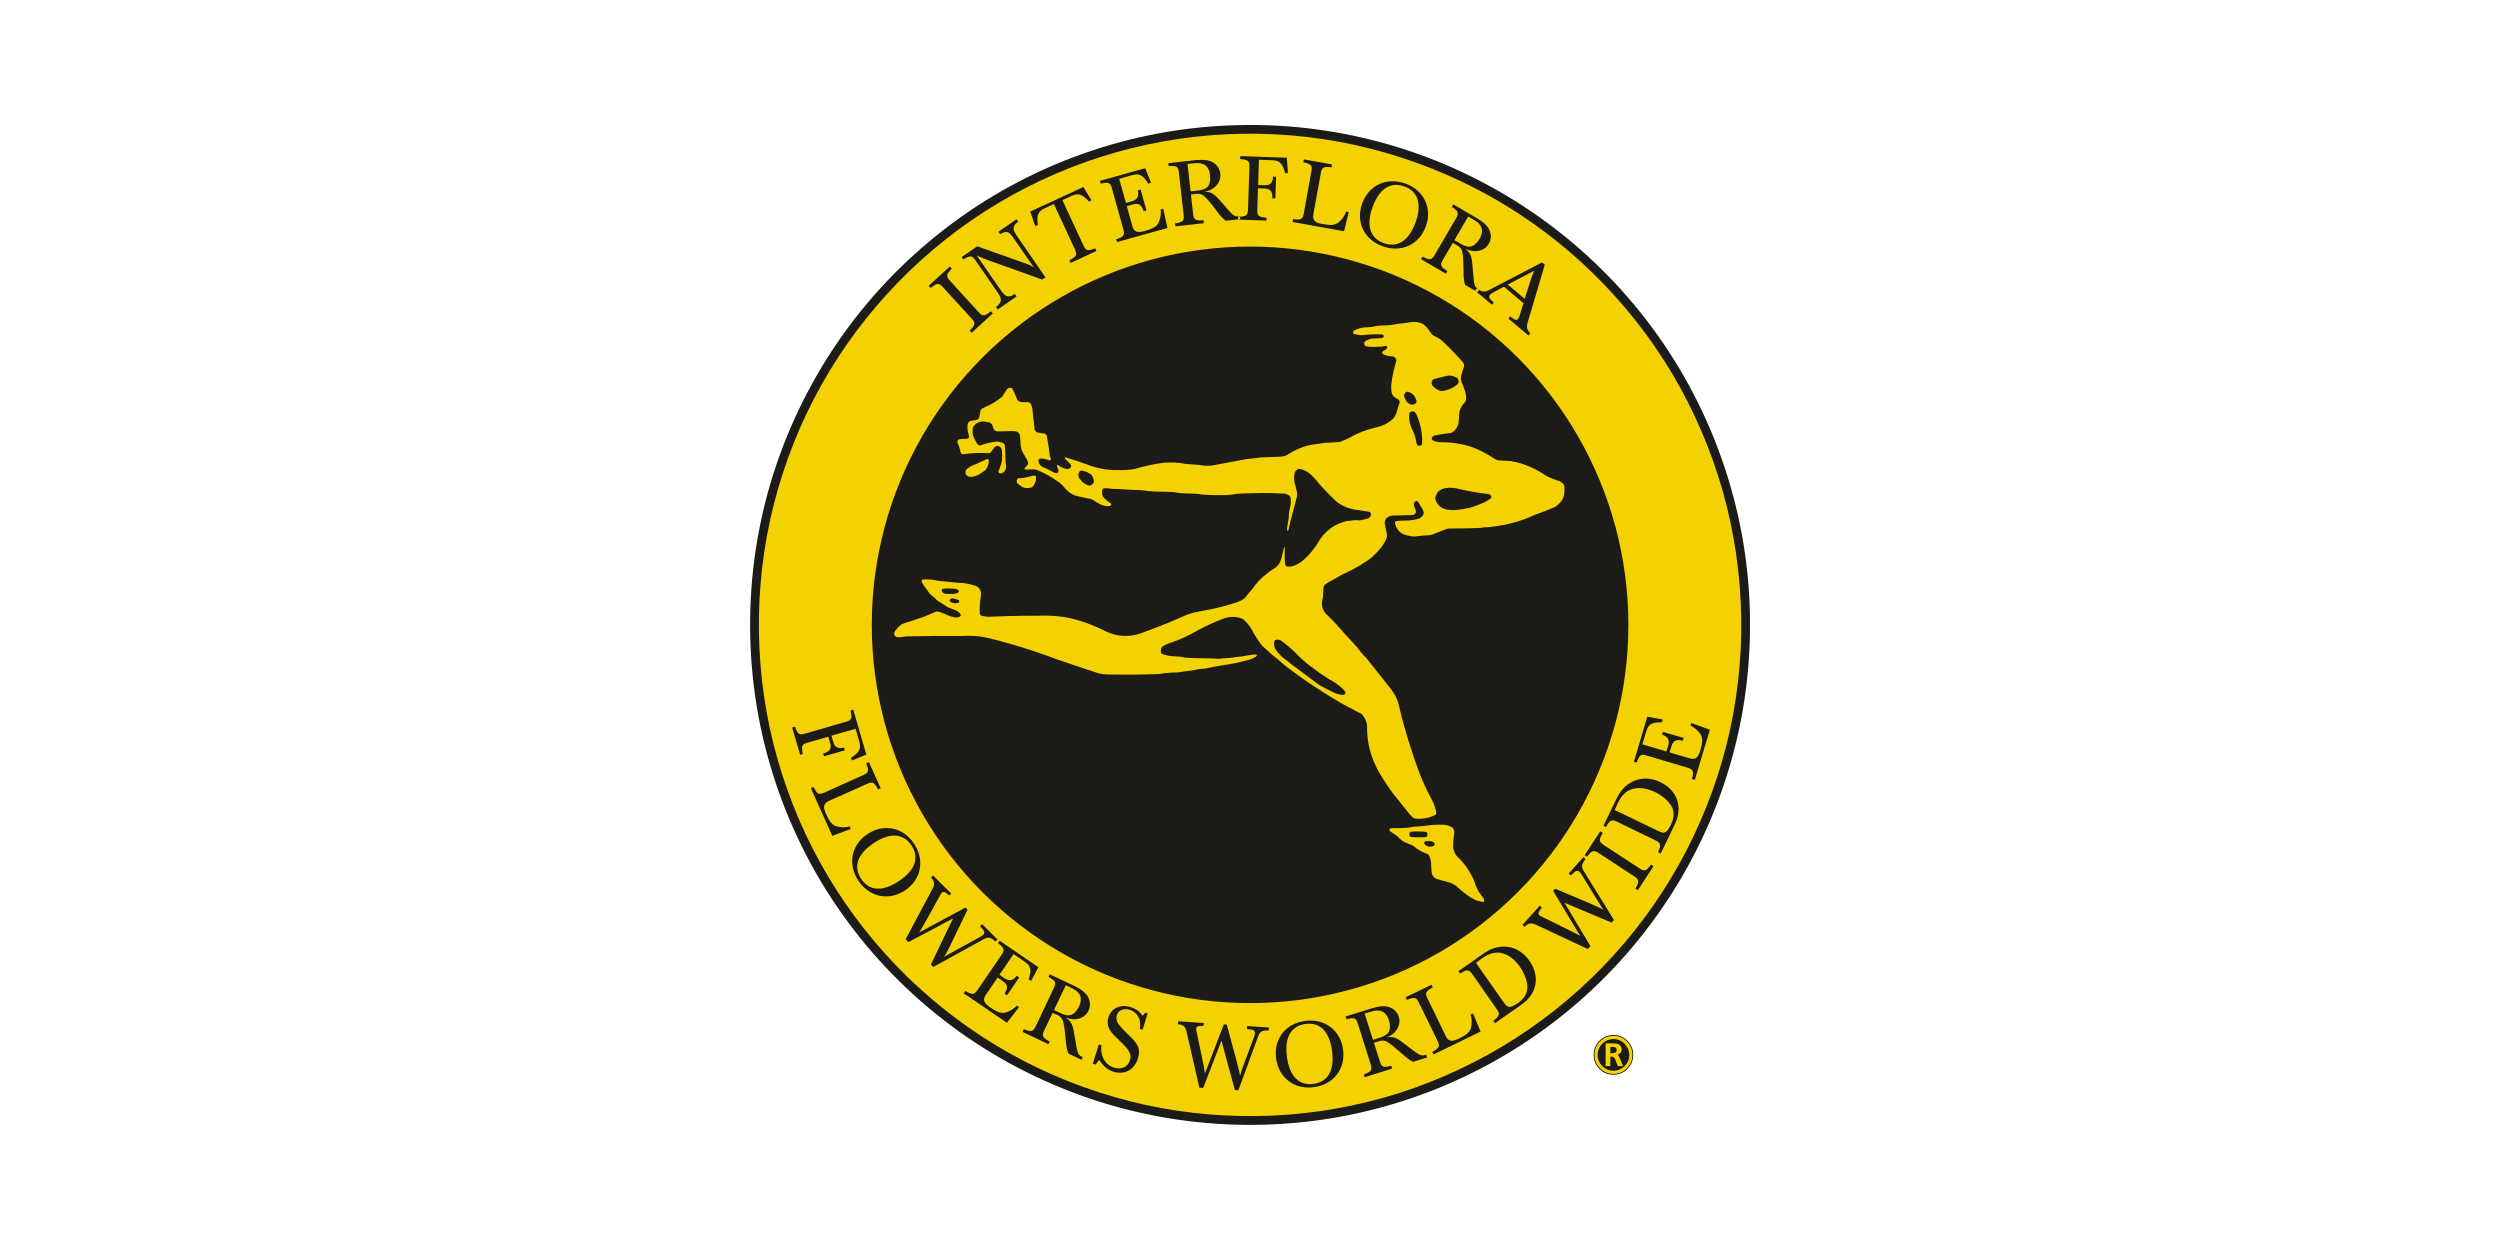 <?xml version="1.0" encoding="UTF-8"?> <svg xmlns="http://www.w3.org/2000/svg" xmlns:xlink="http://www.w3.org/1999/xlink" id="Livello_1" data-name="Livello 1" version="1.1" viewBox="0 0 200 100"><defs><clipPath id="clippath"><polygon points="60.004 10 139.996 10 139.996 90 60.004 90 60.004 10 60.004 10" clip-rule="evenodd" fill="none" stroke-width="0"></polygon></clipPath></defs><g clip-path="url(#clippath)"><path d="M129.079,82.798c.437,0,.811.152,1.116.464.312.312.464.686.464,1.13,0,.437-.152.811-.464,1.123-.305.312-.679.465-1.116.465-.444,0-.811-.152-1.123-.465-.312-.312-.464-.686-.464-1.123,0-.444.152-.818.464-1.13.312-.312.679-.464,1.123-.464h0Z" fill="#1d1b18" fill-rule="evenodd" stroke-width="0"></path><path d="M138.783,59.798c-.513,2.031-1.185,4.021-2.01,5.947-.832,1.934-1.809,3.792-2.925,5.566-1.116,1.774-2.371,3.452-3.75,5.032-1.379,1.573-2.877,3.036-4.485,4.381-1.608,1.337-3.321,2.55-5.123,3.625-1.795,1.075-3.688,2.003-5.635,2.787-1.948.776-3.951,1.4-5.996,1.865-4.076.928-8.304,1.206-12.477.825-2.087-.187-4.152-.541-6.19-1.054-2.031-.513-4.021-1.185-5.947-2.017-1.927-.825-3.792-1.802-5.566-2.919-1.774-1.116-3.452-2.377-5.026-3.75-1.573-1.38-3.043-2.884-4.381-4.492-1.338-1.608-2.551-3.321-3.625-5.116-1.075-1.802-2.003-3.695-2.787-5.642-.776-1.948-1.4-3.951-1.865-5.996-.929-4.076-1.199-8.304-.825-12.477.187-2.087.541-4.152,1.054-6.19.513-2.031,1.192-4.021,2.017-5.947.832-1.927,1.809-3.792,2.925-5.566,1.116-1.768,2.371-3.452,3.75-5.026,1.379-1.573,2.884-3.036,4.492-4.374,1.608-1.345,3.32-2.558,5.123-3.632,1.795-1.067,3.688-2.003,5.636-2.78,1.948-.776,3.958-1.4,6.003-1.865,4.076-.929,8.304-1.192,12.477-.825,2.079.194,4.152.548,6.183,1.06,2.031.513,4.027,1.192,5.954,2.017,1.927.832,3.785,1.809,5.559,2.925,1.768,1.116,3.452,2.371,5.026,3.75,1.574,1.386,3.043,2.884,4.381,4.492,1.338,1.608,2.551,3.321,3.625,5.123,1.067,1.802,2.003,3.688,2.78,5.636.776,1.948,1.4,3.958,1.865,5.996.922,4.076,1.199,8.297.818,12.463-.187,2.079-.534,4.145-1.054,6.176h0Z" fill="#1d1b18" fill-rule="evenodd" stroke-width="0"></path><path d="M113.24,66.979c-.132-.007-.291,0-.395-.041-.083-.042-.097-.132-.097-.187-.014-.083.062-.194.125-.208.132-.028.27-.021.402-.028h.291c.042,0,.097,0,.152.007.056,0,.111.007.16.007.097.021.208,0,.291.09.042.097.042.194-.007.277-.028.048-.083.056-.118.069-.27.035-.534.014-.804.014h0ZM114.709,67.659c-.104.056-.229.083-.34.069-.125-.014-.256-.035-.36-.152-.028-.035-.049-.07-.07-.111-.014-.063.014-.146.09-.167.076-.007.16-.014.243-.014.132.007.256,0,.375.07.166.111.152.222.062.305h0ZM77.59,38.143c.312.021.61-.076.894-.291.139-.104.305-.18.409-.326.139-.215.208-.444.215-.659,0-.028-.007-.055-.014-.076-.021-.069-.097-.076-.132-.069-.215.09-.437.201-.651.298-.326.159-.638.222-.943.492h0l-.076.069c-.097.18-.076.353.09.492.069.055.139.055.208.069h0ZM81.395,38.67c.014.014.035.035.062.048.104.09.208.159.305.229.09.062.201.083.284.09.201,0,.409.042.589-.125.208-.25.257-.506.249-.735,0-.042-.021-.097-.055-.111-.048-.014-.09-.021-.139-.014-.049.007-.055.007-.152.028-.055.014-.139.035-.222.056-.173.042-.347.083-.52.111-.097.014-.208,0-.298,0-.014-.007-.062.021-.09.055-.09.118-.076.229-.042.333.007.014,0,.007.028.035h0ZM118.626,71.783c-.097-.125-.208-.256-.298-.402-.16-.256-.277-.527-.347-.79-.104-.257-.215-.499-.353-.735-.132-.236-.284-.464-.451-.679-.166-.215-.353-.416-.548-.603-.083-.083-.152-.173-.215-.277-.055-.097-.097-.208-.125-.326-.028-.111-.041-.229-.035-.346,0-.201.014-.402.035-.61.021-.201.104-.423.021-.617-.021-.07-.069-.16-.166-.229-.194-.111-.375-.145-.562-.18-.534-.035-1.075-.007-1.608.083-.319.035-.638.042-.957.076-.36.09-.714.09-1.074.104h-.492c-.083.007-.166-.007-.25.035-.09.097-.048.166.042.236.097.076.16.111.257.173.076.049.159.097.201.132.097.062.18.173.277.263.166.153.333.256.499.326.215.111.437.139.631.291.347.291.686.464,1.026.582.035.014.069.035.104.055.097.062.132.173.16.284.035.118.076.222.083.347.028.277.014.554.056.832.014.132.076.27.187.374.055.048.118.09.187.118.201.069.402.132.603.18.326.076.651.159.957.381.097.076.187.152.27.236.409.374.818.659,1.227.873.166.09.333.111.499.152.083.021.187.062.25.021.028-.062.021-.125,0-.187-.014-.048-.062-.125-.09-.173h0ZM124.726,38.483c-.305-.104-.603-.208-.901-.347-.43-.27-.852-.541-1.317-.742-.263-.125-.534-.229-.811-.312-.278-.083-.562-.152-.846-.201h0l-.992-.056c-.076-.014-.139-.028-.222-.076-.728-.478-1.435-.86-2.197-1.081-.346-.104-.7-.173-1.054-.222-.353-.056-.714-.069-1.074-.069h0l-.278-.014c-.152-.035-.312-.069-.457-.173-.083-.097-.035-.18.028-.256.056-.056.104-.069.159-.097.423-.09.853-.139,1.282-.201.076-.014.111-.021.187-.076.277-.222.374-.458.437-.638q.007-.035.014-.118c.007-.049.014-.125.021-.201,0-.076.007-.152.014-.236-.007-.291.048-.589.215-.86.055-.097.125-.187.201-.27.083-.069.118-.145.132-.215.097-.499-.152-.97-.34-1.47-.139-.319.007-.61.09-.915.048-.18.173-.374.083-.554-.021-.042-.042-.069-.139-.187-.104-.118-.284-.312-.464-.506-.353-.374-.721-.749-1.116-1.123-.208-.18-.423-.277-.631-.388-.118-.062-.243-.18-.305-.284-.152-.215-.312-.471-.561-.638-.09-.062-.194-.111-.298-.146-.263-.069-.52-.056-.769-.035-.326.055-.666.111-.999.132-.187.028-.367.076-.554.097-.43.055-.866,0-1.289.104-.27.076-.534.055-.797.083-.228.007-.499.097-.672.159-.062.028-.139.062-.18.097-.07.049-.09.104-.083.159,0,.042.014.083.076.111.194.035.388.09.589.097.541-.056,1.088-.083,1.629-.062.049.014.097.014.139.062.056.083.021.18-.069.215-.277.055-.561.028-.839.055-.173.007-.333.104-.513.187-.028.014-.048.035-.069.055-.09.139-.07.263.069.36.242.083.492.055.735.062.153,0,.347-.007.444-.014h.069c.132-.007.263-.083.388-.062.111.035.097.152.048.215-.097.118-.194.139-.284.187-.104.076-.111.18-.021.249.132.083.263.111.402.146.208.062.444-.035.617.194.041.069.055.146.048.208-.187.631-.333,1.275-.402,1.906-.007.187,0,.374.021.561.021.166.083.319.263.451.125.097.256.111.346.236.042.062.056.132.042.187-.062.125-.076.243-.118.36-.09.284-.145.575-.34.86-.152.159-.333.291-.52.409-.145.09-.305.166-.464.222-.16.062-.326.111-.499.139-.707.167-1.414.437-2.1.832-.25.118-.492.236-.749.319-.409.042-.804.056-1.213.076h0l-.61.09c-.527.055-1.06.187-1.56.416-.249.111-.485.243-.714.388-.222.152-.444.208-.652.208-.534.014-1.06.035-1.587.062-.381.062-.776.111-1.165.139-.894.167-1.795.34-2.689.506-.346.042-.686.028-1.026-.042-.374-.035-.742-.062-1.109-.083-.617-.132-1.234-.145-1.844-.083-.728.09-1.463.263-2.197.478-.464.083-.929.118-1.386.097-.846.014-1.684-.132-2.489-.458-.506-.18-1.012-.347-1.518-.506-.069-.021-.139-.048-.208-.042-.069.028-.028.076,0,.111h0l.333.326c.035.035.076.083.09.104.09.125.069.243-.069.333-.069.049-.145.055-.215.049-.194-.056-.395-.09-.582-.229-.055-.028-.104-.104-.166-.104-.104.062-.035.118-.021.166.049.152.166.326.028.471-.097.042-.187.014-.284-.014-.243-.132-.499-.298-.749-.381-.139-.049-.263-.111-.381-.25-.097-.139-.152-.27-.111-.388.021-.076.09-.09.125-.104.042-.007.062-.007.132-.007.042.007.104.014.166.021.139.021.284.076.423.125.049.014.118-.021.125-.042.021-.069-.007-.132-.021-.187-.021-.055-.049-.111-.056-.159-.055-.471-.118-.936-.208-1.407-.014-.076-.014-.16-.062-.229-.055-.076-.111-.104-.166-.125-.173-.014-.347-.049-.52-.069-.083-.028-.166-.083-.222-.187-.062-.097-.049-.201-.055-.291-.062-.478-.118-.957-.159-1.435-.035-.152-.069-.312-.166-.458-.145-.111-.277-.056-.416-.069-.208-.021-.43.048-.603-.173h0l-.055-.097c-.09-.256-.208-.52-.347-.776-.021-.028-.035-.062-.069-.083-.145-.056-.284-.021-.395.125h0l-.284.451c-.028.049-.055.097-.111.139-.43.36-.873.61-1.31.79-.056.028-.125.062-.187.104-.097.028-.194.139-.208.208-.028.132-.049.257-.076.388-.014.104-.021.208-.139.298-.076.062-.152.055-.222.069-.152.035-.319.035-.464.118-.097.076-.111.152-.125.215-.028.18-.007.312-.007.464.007.028.007.035.014.069.021.097.035.139.056.236.021.069.042.166.048.187.007.055-.007.111-.062.159-.09.062-.173.042-.263.048-.194.014-.395-.028-.569.104-.056.062-.035.152-.028.208.083.194.166.402.215.603.021.097.007.201.125.284.055.035.097.048.18.028.659-.125,1.317-.104,1.982-.083.042,0,.083-.014.132-.049.09-.069.118-.132.159-.194.049-.076.125-.18.153-.215.166-.159.319-.139.458-.042.118.111.132.194.152.291.014.284.028.568-.007.853-.055.277-.187.541-.277.818-.014.055.042.132.076.139.132.035.27-.007.381-.118.104-.118.132-.249.159-.326.028-.125-.028-.236-.035-.36-.035-.471-.014-.943-.069-1.414-.007-.035-.021-.069-.042-.097-.069-.111-.145-.125-.201-.139-.118-.028-.236-.076-.36-.076-.451.035-.901.132-1.345.305-.09.007-.187-.021-.257-.111-.132-.236-.263-.478-.347-.707-.007-.042-.014-.049-.021-.125,0-.028,0-.069-.007-.118,0-.09,0-.187.007-.277.007-.139.139-.298.284-.402.083-.049.166-.097.257-.125.187-.062.388-.062.561-.014.139.028.291.021.416.173.139.187.076.36.243.506.069.056.145.076.208.083.388-.007.776-.014,1.158-.028h0l.291.014c.09.014.18.056.249.125.083.083.111.173.125.257.007.166.028.34.035.513,0,.263.048.52.166.769.132.27.388.575.451.866.021.111-.111.222-.201.326-.042.042-.097.097-.09.145,0,.062.055.049.083.055.042.007.056.007.132.007.035-.007.097-.007.152-.007.194-.007.388-.021.582.021.617.249,1.227.589,1.83,1.026.062.055.118.104.18.159.215.194.353.416.555.575.083.069.166.132.263.18.09.056.187.097.284.132.402.104.797.173,1.192.263.055.007.111.028.16.049.028.014.007,0,.097.055.042.035.118.09.201.139.083.049.166.097.25.139.298.166.603.243.894.166.09-.042.083-.111.069-.159-.007-.021-.056-.049-.069-.062-.201-.111-.416-.312-.561-.478-.09-.146-.097-.27-.09-.416.007-.09.007-.187.083-.257.16-.055.319-.021.471-.014.236.035.471.062.707.042.624.049,1.255.083,1.879.097.353.062.714.097,1.067.111.471,0,.95.021,1.421.035.028,0,.055,0,.076.007.326.069.658.097.984.111.263.007.506,0,.728.014.201.014.409.042.61.076.326.028.651.042.984.042.506.007,1.019.021,1.532-.062.145-.042.291-.042.444-.056,1.185-.048,2.378-.083,3.563,0,.097.007.187.021.284.076.083.042.208.132.229.208.049.152.035.291.035.437-.007.263-.118.513-.139.776-.014.277-.035.555-.09.825-.034.153-.062.34-.069.458q0,.056.007.125c-.007.042.028.104.062.083.056-.048.035-.09.049-.139.194-.894.471-1.782.679-2.676.035-.194-.041-.381-.076-.568-.041-.229-.139-.451-.152-.686-.014-.146-.007-.326.007-.423.007-.048.007-.069.014-.09.014-.069.034-.139.09-.208.125-.132.215-.187.298-.187.284.055.561.18.811.367.111.09.222.187.312.298.187.187.339.367.471.555.422.471.88.936,1.373,1.407.173.132.353.249.554.347.194.097.402.173.61.229.208.055.43.09.644.111.263.035.527.076.79.125.048.021.09.021.125.069.055.09.042.187.007.27-.041.083-.146.18-.229.201-.187.056-.381.104-.575.139-.132.028-.264-.007-.402-.014-.236.042-.478.049-.714.083-.312.076-.617.187-.901.34-.284.159-.547.353-.776.582-.229.222-.422.485-.582.762-.118.201-.25.388-.395.575-.139.18-.291.36-.451.527-.166.166-.333.326-.513.471-.326.215-.658.388-.977.381-.09-.007-.18.007-.256-.062-.035-.042-.049-.056-.062-.132-.007-.049-.014-.118-.021-.187-.028-.263-.014-.52-.014-.783.007-.104.007-.201.007-.243,0-.035,0-.069-.007-.104-.014-.035-.042-.028-.056-.021-.028.069-.028.132-.041.201-.056.257-.132.513-.201.776-.049.173-.146.34-.284.492-.062.069-.139.132-.215.187-.312.187-.617.416-.929.679-.34.312-.603.617-.818.929-.132.166-.291.34-.423.506-.069.09-.145.208-.208.27-.201.159-.402.256-.603.333-.7.229-1.4.423-2.107.569-.354.076-.714.139-.971.187-.249.048-.402.076-.554.118-.291.083-.582.194-.86.333-1.081.478-2.17.908-3.251,1.29-.298.111-.61.173-.922.201-.631.048-1.276-.069-1.851-.353-.839-.409-1.671-.763-2.551-.978-.451-.118-.915-.194-1.386-.243-.464-.042-.936-.055-1.407-.035-.887-.007-1.774.007-2.662.035-.451.014-.894.035-1.137.042-.243.007-.291.007-.333.007-.083,0-.167-.014-.25-.035-.111-.028-.242.007-.333-.125-.035-.049-.035-.104-.042-.145-.028-.451.007-.894.09-1.338.007-.097.014-.215.007-.277-.007-.09-.014-.139-.083-.256-.028-.049-.062-.097-.09-.132-.145-.145-.305-.194-.451-.222-.381-.125-.769-.18-1.151-.18-.534-.062-1.074-.104-1.608-.159-.402-.083-.818-.145-1.22-.118h0l-.069.014c-.062.021-.083.09-.076.125.083.284.319.527.513.811.042.062.083.125.104.16.104.139.305.249.395.333.097.09.18.208.284.277.229.145.458.27.686.437.353.229.707.201,1.026.506.076.069.146.153.125.208-.028.062-.083.104-.125.125-.263.125-.506,0-.762-.069-.25-.083-.499-.236-.762-.305-.104-.028-.222-.076-.326-.048-.305.132-.617.27-.922.395h0l-1.206.402c-.215.069-.43.125-.645.229-.18.132-.381.333-.506.506-.049.09-.076.173-.083.263-.014.083.111.208.194.236.257.062.506-.014.763-.048,1.504-.035,3.008-.042,4.513-.028.458-.035.915-.021,1.365.035.222.028.451.07.874.166.416.104,1.033.263,1.643.444,1.213.346,2.426.749,3.625,1.206,1.13.388,2.26.769,3.39,1.137.243.056.492.083.728.09,1.386.021,2.773.021,4.152-.041.076-.014.159-.028.236-.042.146-.035.291-.035.444-.048.208-.021.451-.028.624-.028.083-.007.146-.007.201-.014.055,0,.118-.007.173-.021.353-.076.721-.097,1.074-.152.298-.09.603-.104.908-.132.416-.09.846-.18,1.269-.243.756-.097,1.504-.263,2.253-.464.166-.056.326-.125.485-.222.083-.042.153-.145.076-.173-.062-.014-.09-.021-.18-.014-.035,0-.083,0-.139.007-.388.062-.79.146-1.178.173-.458.104-.915.09-1.373.139-.118.035-.236.035-.354.007-.43-.021-.86-.028-1.276-.035-.381,0-.769-.014-1.157-.042h0l-.478-.083c-.187-.007-.374-.021-.562-.035-.27-.007-.547-.076-.818-.167-.035-.021-.07-.028-.097-.069-.056-.104-.049-.194-.035-.291.021-.104.076-.229.222-.312.257-.139.506-.215.756-.312.679-.222,1.331-.547,1.996-.929.7-.381,1.4-.693,2.107-.957.506-.152.991-.152,1.469.055.118.097.229.201.333.319.097.111.194.236.277.36.083.125.16.256.222.395.187.326.402.652.638.97.076.104.187.215.291.291.34.333.679.624,1.026.88h0l.624.541c.485.374.978.735,1.477,1.081.499.347,1.005.686,1.525,1.012.513.326,1.033.644,1.56.95.409.208.825.43,1.241.658.117.069.242.083.346.194.263.333.388.659.388.97-.014.776.104,1.56.353,2.308.118.346.263.686.416.998.16.312.326.589.506.866.173.278.353.554.547.825.187.263.388.527.596.776h0l.977,1.22c.083.104.201.194.291.291.069.049.145.069.215.076.527.035,1.054-.042,1.546-.298.118-.076.09-.167.083-.25-.083-.402-.243-.804-.471-1.192-.34-.651-.638-1.31-.894-1.976-.125-.333-.25-.672-.374-1.033-.118-.367-.25-.749-.367-1.137-.125-.381-.243-.769-.354-1.158-.236-.776-.416-1.567-.61-2.343-.125-.319-.291-.631-.52-.943h0l-2.003-2.523c-.291-.284-.534-.576-.742-.867-.291-.326-.596-.659-.915-.984-.444-.534-.929-1.068-1.477-1.594-.062-.055-.117-.118-.166-.187-.111-.139-.18-.291-.222-.444-.042-.201-.035-.416.014-.617.049-.173.041-.347.055-.513.021-.18-.006-.36.049-.534.035-.069.056-.111.167-.187.048-.035.118-.076.194-.125.145-.083.291-.166.436-.236.215-.132.43-.256.645-.374.485-.215.971-.464,1.449-.742.118-.09.236-.166.354-.236.166-.09.333-.208.492-.333.284-.236.59-.541.825-.839.09-.111.166-.229.242-.347.125-.215.271-.457.257-.672-.021-.201-.076-.409-.118-.617-.028-.159-.104-.312-.055-.485.014-.076.042-.139.083-.201.139-.173.347-.249.506-.263.534-.014,1.06-.014,1.587-.042.097-.021.194-.021.263-.139.042-.062.049-.125.049-.18-.041-.132-.104-.263-.139-.388-.063-.132-.049-.284.083-.388.083-.049.152-.056.229.042.132.222.243.437.381.652.097.159.076.305,0,.43-.097.104-.132.153-.201.201-.194.104-.347.111-.52.152-.492.097-.936.035-1.428.104-.083.028-.076.097-.083.139.028.194.111.395.236.554.083.118.194.215.312.291.125.076.257.125.402.153.201.042.402.097.61.097.409-.062.832-.09,1.241-.111.09-.014.132-.021.284-.083.076-.028.194-.076.312-.125.229-.09.457-.18.686-.27.07-.028.132-.042.194-.049.561-.007,1.116-.007,1.677-.021.27-.014.548-.021.693-.028.152,0,.18-.007.208-.007.153-.014.305-.062.45-.049.347-.007.693-.076,1.047-.125.125-.021.25-.042.458-.083s.492-.111.783-.187c.554-.159,1.109-.367,1.657-.624.527-.18,1.054-.381,1.58-.617.187-.132.388-.326.52-.506.18-.27.208-.534.208-.79-.007-.194.048-.402-.132-.575-.09-.09-.201-.159-.298-.201h0ZM87.495,38.587c-.014.069-.111.146-.166.201-.049.049-.152.076-.222.062-.194-.069-.388-.173-.561-.34-.062-.069-.125-.139-.18-.215-.139-.208-.118-.402-.007-.568.083-.097.152-.083.222-.076.243.049.478.145.707.312.042.042.083.097.104.139.055.159.16.346.104.485h0ZM75.475,47.446c-.055-.021-.118-.104-.132-.16-.021-.062.021-.159.104-.187.319-.041.631-.014.95,0,.062.007.132.028.194.062.062.035.145.111.125.166-.035.083-.18.145-.25.16-.18.035-.36.035-.541.035-.152-.007-.305.007-.451-.076h0ZM76.668,48.222l-.083.028c-.18.035-.367.007-.534-.09h0l-.09-.097c-.014-.021-.007-.042.007-.062.062-.104.173-.152.249-.139.153.035.305.09.464.139.097.09.069.166-.014.222h0ZM106.772,54.599c.243.152.478.34.714.576.097.118.201.222.125.333-.07.083-.125.069-.18.083-.312-.014-.624-.111-.922-.284-.326-.152-.645-.319-.964-.506-.111-.083-.222-.16-.34-.243-.056-.049-.104-.09-.27-.208-.159-.118-.43-.319-.7-.52-.541-.402-1.075-.811-1.608-1.227-.278-.236-.458-.471-.61-.707-.028-.049-.041-.09-.055-.139-.014-.048-.028-.111-.028-.187-.007-.104-.007-.215.021-.284.014-.028.042-.062.083-.083.166-.062.319-.028.465.055.18.132.353.263.52.402.173.146.333.291.492.437.159.153.319.312.464.471.374.353.749.659,1.123.922.555.43,1.109.79,1.671,1.109h0ZM112.394,31.87c-.104-.159-.09-.353.076-.492.062-.042.125-.042.187-.035.062.028.125.049.187.083.111.056.249.153.312.27.111.201.208.36.139.534-.028.048-.049.048-.083.069-.076.035-.173.069-.236.076-.104.021-.243-.069-.353-.152-.153-.118-.173-.236-.229-.353h0ZM113.766,35.523c-.007.049-.069.104-.104.118-.09.021-.187.042-.271-.028-.083-.132-.076-.208-.097-.305-.056-.319-.159-.645-.319-.957-.18-.353-.243-.707-.243-1.047.007-.118-.014-.236.076-.34.104-.062.194-.055.291-.042.069.014.152.118.187.173.111.229.194.458.27.7.167.575.257,1.158.208,1.726h0ZM114.661,30.352c.028-.021.069-.021.111-.042.187-.042.381-.097.582-.145.139-.035.264-.062.347-.083.069-.014.145-.028.215-.042.208-.014.416.09.624.173.062.049.09.097.118.139.056.153.056.291-.104.43-.083.069-.173.132-.27.194-.278.166-.568.249-.846.298-.222.049-.485-.118-.679-.263-.056-.049-.118-.111-.167-.167-.09-.173-.104-.347.07-.492h0ZM119.305,39.779c-.007.028,0,.049-.041.083-.007.007-.028.014-.042.028-.028.028-.062.049-.097.069-.118.09-.243.159-.36.222-.388.152-.769.333-1.158.437-.471.083-.956.208-1.435.187-.27-.007-.561-.028-.811-.18-.125-.069-.236-.166-.326-.277-.09-.118-.159-.243-.201-.381-.014-.083-.014-.159,0-.236.07-.125.111-.257.201-.374.118-.132.222-.173.34-.229.132-.056.236-.083.409-.097.09-.007.208-.014.333-.007.236.007.471.049.7.118.756.166,1.511.305,2.26.381.021.007.042.014.063.021.118.042.187.152.166.236h0Z" fill="#f4d100" fill-rule="evenodd" stroke-width="0"></path><path d="M129.245,57.809c-.686,2.558-1.712,5.032-3.036,7.32-1.324,2.295-2.939,4.395-4.804,6.259-1.865,1.858-3.965,3.48-6.26,4.804-2.287,1.324-4.762,2.35-7.32,3.029-2.551.686-5.185,1.026-7.819,1.026s-5.269-.339-7.819-1.026c-2.558-.679-5.032-1.705-7.32-3.029-2.294-1.324-4.395-2.946-6.259-4.804-1.865-1.865-3.48-3.965-4.804-6.259-1.324-2.288-2.35-4.762-3.036-7.32-.679-2.55-1.026-5.185-1.026-7.819s.347-5.268,1.026-7.819c.686-2.558,1.712-5.032,3.036-7.32,1.324-2.294,2.939-4.395,4.804-6.259,1.865-1.865,3.965-3.48,6.259-4.804,2.288-1.324,4.762-2.35,7.32-3.036,2.551-.679,5.185-1.026,7.819-1.026s5.268.347,7.819,1.033c2.558.679,5.032,1.705,7.32,3.029,2.295,1.324,4.395,2.939,6.26,4.804,1.865,1.865,3.48,3.965,4.804,6.259,1.324,2.287,2.35,4.762,3.036,7.32.679,2.551,1.026,5.185,1.026,7.819s-.346,5.268-1.026,7.819h0ZM79.419,25.076l-.152-.173c-.499.416-.652.423-.984.062h0l-2.288-2.509c-.333-.353-.305-.506.145-.964h0l-.152-.173-1.691,1.546.159.173c.499-.416.645-.423.978-.062h0l2.294,2.509c.333.353.305.506-.153.964h0l.159.173,1.684-1.546h0ZM78.179,19.704l-1.248.866.132.187c.548-.34.7-.326.978.076h0l1.809,2.62c.333.478.291.769-.166,1.109h0l.139.194,1.504-1.04-.139-.194c-.541.333-.735.263-1.206-.416h0l-1.837-2.662c.229.111.596.263.839.347h0l4.388,1.573.263-.18-2.35-3.41c-.305-.451-.263-.742.173-1.04h0l-.139-.194-1.442.998.132.194c.028-.014.049-.028.062-.035.437-.236.645-.18.95.257h0l1.386,2.01c.042.069.083.125.125.18h0l.097.132c.014.021.042.062.083.118-.194-.118-.423-.229-.534-.27h0l-4-1.421h0ZM87.717,20.079l-.097-.215c-.596.243-.749.208-.95-.236h0l-1.678-3.618.769-.353c.485-.222.825-.118,1.296.402h0l.055.062.201-.097-.638-1.067-4.256,1.969.402,1.171.208-.097c-.118-.762.014-1.088.506-1.317h0l.776-.36,1.677,3.618c.201.444.139.582-.437.88h0l.097.215,2.066-.957h0ZM91.613,13.459l-3.626,1.012.07.222c.624-.146.769-.083.901.388h0l.908,3.265c.132.471.042.596-.569.797h0l.062.222,4.034-1.123-.333-1.539-.215.062c.063.277-.007.735-.159,1.04-.152.312-.436.492-1.067.665-.658.187-.901.09-1.04-.409h0l-.437-1.573.465-.125c.471-.139.693-.014.86.478h0l.021.056.229-.062-.471-1.671-.215.069c.104.478-.042.742-.492.873h0l-.464.125-.541-1.927,1.067-.298c.367-.104.596-.062.839.152.152.132.284.305.409.527h0l.236-.062-.471-1.165h0ZM95.245,15.31l-.242-2.191.548-.062c.762-.083,1.178.236,1.255.964.048.402-.035.749-.215.943-.125.125-.402.236-.679.27h0l-.666.076h0ZM95.273,15.559l.43-.049c.27-.035.451.021.631.18.187.166.506.527.846.984.326.444.423.554.596.742.111.111.187.167.298.243h0l1.151-.125-.028-.229c-.028,0-.048,0-.062.007-.319.035-.464-.048-.853-.492-.118-.139-.243-.284-.374-.437-.797-.915-.95-1.019-1.56-1.054.811-.111,1.359-.735,1.276-1.435-.041-.381-.242-.7-.589-.908-.305-.18-.804-.236-1.421-.173h0l-2.149.243.028.229c.644-.042.776.042.818.527h0l.381,3.376c.056.478-.055.589-.686.686h0l.028.236,2.273-.256-.028-.229c-.645.042-.776-.042-.832-.52h0l-.173-1.546h0ZM102.087,14.138l-.243-.007c-.014.471-.222.707-.638.686h0l-.554-.014.062-2.024,1.109.042c.548.021.79.27.985,1.026h0l.229.007-.09-1.234-3.722-.132-.014.236c.645.049.756.146.742.631h0l-.111,3.397c-.021.485-.139.582-.79.589h0l-.007.229,2.267.076.007-.229c-.644-.049-.755-.152-.735-.644h0l.056-1.712.52.021c.458.014.638.222.631.707h0v.076l.236.014.062-1.74h0ZM107.902,16.966l-.222-.035c-.062.27-.325.652-.603.867-.271.215-.596.249-1.247.132-.673-.118-.846-.312-.756-.818h0l.589-3.258c.09-.478.222-.554.86-.464h0l.042-.236-2.253-.402-.042.229c.631.139.728.257.638.742h0l-.603,3.341c-.083.478-.222.547-.853.465h0l-.042.229,4.111.742.381-1.532h0ZM110.689,19.448c-1.095-.395-1.414-1.428-.88-2.891.527-1.456,1.435-2.045,2.544-1.643,1.102.402,1.414,1.428.887,2.891-.534,1.462-1.442,2.045-2.551,1.643h0ZM110.606,19.698c1.49.541,2.918-.118,3.459-1.58.534-1.463-.145-2.891-1.629-3.431-1.49-.541-2.918.118-3.459,1.58-.534,1.47.145,2.897,1.629,3.431h0ZM116.352,19.212l1.102-1.885.478.27c.659.381.804.887.429,1.518-.201.34-.471.569-.735.617-.173.028-.464-.048-.7-.187h0l-.575-.333h0ZM116.228,19.427l.367.215c.229.139.347.291.395.527.049.243.083.728.09,1.296,0,.554.007.7.042.95.021.159.042.249.083.374h0l.998.582.125-.201c-.028-.014-.049-.028-.055-.035-.277-.159-.346-.312-.388-.894-.014-.18-.028-.374-.049-.568-.09-1.22-.152-1.393-.624-1.788.721.388,1.532.229,1.892-.388.194-.326.215-.707.055-1.074-.132-.333-.499-.679-1.033-.984h0l-1.865-1.088-.118.201c.534.347.589.492.346.915h0l-1.712,2.925c-.25.423-.395.444-.97.146h0l-.118.201,1.982,1.158.118-.201c-.547-.354-.596-.492-.353-.922h0l.79-1.345h0ZM121.974,23.905l-1.351-1.137,1.948-1.026c.035-.014.07-.042.166-.104-.049.104-.042.09-.139.354h0l-.09.256-.534,1.657h0ZM123.582,21.181l-.215-.187-4.249,2.211c-.367.194-.589.16-.957-.139h0l-.152.18,1.345,1.13.152-.18-.069-.055c-.319-.263-.367-.402-.222-.575.042-.048.097-.09.173-.132h0l.929-.499,1.56,1.317-.312,1.012c-.041.118-.076.194-.125.256-.104.118-.263.083-.492-.104h0l-.125-.111-.153.18,1.608,1.352.153-.18c-.271-.243-.333-.471-.222-.853h0l1.372-4.624h0ZM67.58,60.02l-.062-.229c-.451.139-.735.007-.846-.388h0l-.159-.547,1.934-.554.305,1.06c.152.527-.007.839-.665,1.262h0l.062.215,1.158-.471-1.047-3.591-.222.07c.153.624.09.769-.381.901h0l-3.258.943c-.465.139-.589.048-.797-.554h0l-.229.062.638,2.184.215-.062c-.139-.631-.09-.769.381-.908h0l1.657-.478.146.506c.125.43-.014.672-.478.818h0l-.076.021.069.229,1.657-.485h0ZM68.058,66.314l-.09-.208c-.263.104-.721.104-1.054,0-.333-.104-.548-.354-.818-.957-.284-.617-.222-.873.249-1.088h0l3.022-1.351c.444-.201.582-.132.873.444h0l.215-.097-.943-2.086-.215.097c.243.603.201.748-.25.943h0l-3.092,1.393c-.451.201-.582.132-.873-.451h0l-.215.097,1.719,3.82,1.469-.554h0ZM68.89,70.307c-.651-.978-.291-1.996,1.005-2.856,1.296-.867,2.371-.797,3.022.18.652.978.298,1.99-1.005,2.856-1.303.866-2.371.804-3.022-.18h0ZM68.675,70.459c.873,1.31,2.419,1.636,3.722.776,1.303-.867,1.601-2.426.728-3.736-.88-1.324-2.426-1.643-3.723-.776-1.303.867-1.608,2.413-.728,3.736h0ZM77.402,72.774l-.166-.166-3.702,1.99c.021-.042.042-.076.055-.09h0l.104-.166.111-.208c.062-.09.097-.159.118-.187h0l1.296-2.343c.076-.132.083-.145.118-.18.125-.125.298-.07.52.139h0l.083.083.159-.16-1.456-1.449-.166.166c.27.263.319.534.152.846h0l-2.177,4.096.222.222,3.57-1.892-1.774,3.688.194.194,4.062-2.239c.333-.187.548-.132.915.208h0l.166-.167-1.241-1.227-.166.166c.249.263.298.326.333.43.035.083,0,.18-.076.256-.049.056-.125.104-.277.187h0l-2.246,1.234-.18.097c-.152.09-.312.187-.43.27.069-.111.111-.173.173-.298h0l.187-.36c.083-.16.139-.278.173-.347h0l1.345-2.794h0ZM83.073,77.377l-3.106-2.121-.132.194c.513.388.555.534.291.936h0l-1.92,2.807c-.277.402-.43.416-.978.076h0l-.132.194,3.459,2.357.971-1.248-.187-.125c-.173.229-.568.471-.901.554-.34.083-.651-.014-1.192-.388-.569-.388-.651-.631-.36-1.061h0l.922-1.351.388.27c.416.278.464.534.194.978h0l-.028.041.194.139.978-1.435-.194-.132c-.298.395-.603.457-.991.194h0l-.388-.278,1.123-1.65.915.624c.319.215.437.423.43.742,0,.201-.049.409-.139.645h0l.194.139.589-1.102h0ZM84.32,80.802l.943-1.982.492.236c.693.326.874.818.561,1.477-.173.36-.416.603-.679.672-.166.049-.465,0-.714-.118h0l-.603-.284h0ZM84.209,81.03l.388.173c.243.118.374.263.444.492.069.236.145.714.194,1.29.055.547.069.693.125.943.035.159.062.25.118.36h0l1.047.499.097-.215c-.028-.014-.048-.021-.062-.028-.284-.139-.36-.278-.458-.86-.028-.18-.055-.367-.09-.561-.194-1.213-.27-1.379-.776-1.733.755.333,1.539.097,1.844-.534.166-.347.152-.728-.028-1.082-.166-.319-.554-.638-1.109-.901h0l-1.962-.929-.104.208c.575.305.638.444.43.887h0l-1.449,3.064c-.215.444-.36.478-.957.229h0l-.104.215,2.073.984.097-.214c-.575-.305-.638-.437-.43-.887h0l.672-1.4h0ZM91.814,81.065l-.173-.048c-.139.145-.166.173-.243.236-.215-.326-.534-.555-.957-.686-.811-.25-1.539.09-1.768.825-.104.346-.07.693.104.991.118.201.263.368.686.769.104.104.215.208.305.305.222.222.298.305.388.416.277.353.347.617.236.957-.159.533-.686.762-1.296.575-.693-.215-1.109-.978-.97-1.775h0l-.222-.069-.478,1.532.222.07c.076-.111.194-.257.298-.368.298.492.672.797,1.13.943.887.277,1.678-.153,1.962-1.067.194-.631.062-1.075-.499-1.622-.062-.062-.229-.222-.347-.34-.34-.326-.568-.582-.707-.77-.166-.228-.215-.485-.139-.728.118-.388.548-.576,1.019-.43.353.111.658.388.776.721.076.229.09.478.048.811h0l.222.062.402-1.31h0ZM98.142,81.973l-.236-.021-1.511,3.931c-.007-.049-.014-.083-.014-.104h0l-.035-.194-.035-.236c-.021-.111-.035-.187-.042-.222h0l-.547-2.606c-.035-.152-.035-.173-.035-.222.014-.173.18-.25.485-.229h0l.111.007.021-.236-2.045-.139-.021.236c.381.021.596.194.672.541h0l1.04,4.534.305.021,1.462-3.778,1.074,3.951.277.021,1.594-4.353c.132-.354.326-.458.832-.437h0l.014-.236-1.74-.118-.014.236c.347.034.43.048.527.104.076.041.125.139.111.249,0,.076-.028.167-.083.326h0l-.894,2.398-.069.187c-.056.173-.111.353-.145.485-.014-.125-.028-.194-.062-.333h0l-.097-.395c-.041-.173-.069-.305-.09-.374h0l-.811-2.995h0ZM105.081,86.714c-1.164.153-1.92-.617-2.128-2.163-.208-1.539.319-2.482,1.491-2.634,1.164-.16,1.913.61,2.121,2.155.208,1.539-.319,2.482-1.484,2.641h0ZM105.123,86.971c1.567-.208,2.53-1.463,2.322-3.009-.208-1.546-1.469-2.502-3.036-2.287-1.573.208-2.53,1.456-2.322,3.002.208,1.553,1.462,2.509,3.036,2.294h0ZM109.836,83.186l-.665-2.1.527-.16c.728-.229,1.199.007,1.414.693.125.388.111.735-.028.964-.097.152-.347.312-.61.402h0l-.638.201h0ZM109.912,83.421l.409-.125c.256-.083.444-.069.652.055.214.125.596.423,1.026.804.402.36.52.458.728.603.132.09.215.139.333.187h0l1.109-.347-.076-.228c-.021.014-.042.02-.055.02-.305.097-.464.042-.929-.312-.146-.111-.298-.229-.458-.346-.957-.756-1.123-.825-1.733-.742.769-.263,1.192-.984.984-1.657-.118-.36-.388-.631-.762-.762-.34-.125-.839-.083-1.428.104h0l-2.066.644.069.222c.631-.166.769-.111.915.36h0l1.019,3.23c.152.471.069.596-.541.818h0l.069.229,2.191-.693-.07-.222c-.631.166-.769.111-.915-.36h0l-.471-1.484h0ZM117.843,81.072l-.201.097c.111.256.125.721.035,1.06-.097.333-.339.554-.936.846-.617.298-.873.249-1.095-.222h0l-1.449-2.974c-.215-.444-.145-.576.423-.887h0l-.104-.208-2.066.998.104.214c.596-.256.742-.222.957.215h0l1.49,3.057c.215.437.145.576-.423.887h0l.104.201,3.764-1.83-.603-1.456h0ZM118.078,77.024l.076-.055c.153-.111.326-.243.395-.298.672-.471,1.255-.582,1.837-.346.451.173.86.527,1.206,1.019.361.52.576,1.088.596,1.581.021.499-.236.957-.728,1.303-.381.27-.651.367-.818.305-.125-.049-.194-.125-.43-.458h0l-2.135-3.05h0ZM116.81,77.883c.548-.346.7-.34.984.056h0l1.941,2.787c.284.395.243.541-.27.936h0l.132.194,2.128-1.49c1.248-.873,1.497-2.273.624-3.507-.651-.95-1.692-1.331-2.766-1.026-.332.097-.644.263-1.157.631h0l-.631.451c-.139.09-.208.145-.451.312-.18.132-.471.333-.665.464h0l.132.194h0ZM124.414,71.097l-.16.173,2.156,3.598c-.042-.021-.07-.034-.09-.048h0l-.173-.097-.208-.104c-.097-.055-.166-.09-.201-.104h0l-2.392-1.178c-.139-.07-.16-.076-.194-.111-.125-.111-.083-.291.125-.527h0l.076-.083-.173-.16-1.38,1.532.173.159c.25-.284.52-.346.846-.194h0l4.208,1.968.208-.228-2.079-3.473,3.771,1.587.187-.208-2.433-3.944c-.194-.319-.159-.541.166-.922h0l-.173-.159-1.171,1.303.173.16c.249-.263.312-.312.409-.353.083-.035.194-.014.27.055.056.056.111.125.201.27h0l1.345,2.191.104.166c.097.153.194.312.284.423-.111-.069-.173-.104-.298-.159h0l-.374-.166c-.16-.076-.277-.132-.346-.159h0l-2.856-1.206h0ZM132.281,69.295l-.201-.132c-.374.527-.52.576-.922.305h0l-2.849-1.858c-.402-.27-.416-.423-.09-.977h0l-.194-.132-1.254,1.913.194.125c.381-.513.527-.561.936-.291h0l2.835,1.858c.409.27.423.423.097.977h0l.194.132,1.254-1.92h0ZM129.176,64.803l.035-.083c.076-.173.166-.374.208-.465.353-.735.811-1.109,1.435-1.192.471-.062.998.042,1.539.298.576.277,1.047.679,1.303,1.095.263.43.257.943-.007,1.49-.201.423-.388.645-.569.665-.132.014-.229-.014-.596-.194h0l-3.348-1.615h0ZM128.483,66.162c.305-.569.444-.637.887-.423h0l3.057,1.484c.436.215.471.36.222.957h0l.208.104,1.13-2.343c.658-1.366.208-2.71-1.158-3.369-1.04-.506-2.128-.333-2.918.458-.243.242-.437.541-.707,1.116h0l-.339.7c-.07.145-.111.229-.236.478-.097.208-.249.527-.353.735h0l.208.104h0ZM131.782,57.331l-1.067,3.604.222.069c.215-.61.34-.7.804-.561h0l3.251.97c.471.146.527.284.367.908h0l.229.062,1.2-4.006-1.49-.541-.062.215c.27.097.624.402.804.686.18.298.18.624-.007,1.262-.194.651-.402.811-.901.658h0l-1.567-.464.139-.464c.145-.471.367-.596.867-.478h0l.055.014.062-.229-1.657-.485-.062.222c.471.159.617.43.485.88h0l-.139.464-1.927-.575.319-1.054c.111-.367.263-.54.575-.637.194-.056.409-.076.665-.062h0l.07-.229-1.234-.229h0ZM139.297,49.442c-.049-3.417-.541-6.835-1.476-10.141-.936-3.3-2.308-6.495-4.069-9.448-1.761-2.946-3.902-5.649-6.356-8.034-2.447-2.385-5.213-4.45-8.207-6.128-3.002-1.671-6.232-2.96-9.559-3.799-3.334-.846-6.758-1.241-10.176-1.192-3.425.049-6.835.541-10.141,1.476-3.307.936-6.495,2.308-9.448,4.069-2.953,1.761-5.649,3.903-8.034,6.356-2.385,2.454-4.45,5.213-6.128,8.214-1.677,2.994-2.96,6.225-3.805,9.559-.839,3.327-1.234,6.752-1.185,10.176.048,3.417.541,6.828,1.476,10.134.936,3.306,2.308,6.502,4.069,9.448,1.761,2.953,3.903,5.657,6.357,8.041,2.447,2.378,5.213,4.45,8.207,6.121,3.002,1.677,6.232,2.96,9.566,3.805,3.327.839,6.752,1.234,10.176,1.185,3.417-.042,6.828-.541,10.134-1.469,3.306-.936,6.502-2.315,9.448-4.076,2.953-1.76,5.656-3.902,8.041-6.356,2.378-2.447,4.444-5.213,6.121-8.207,1.677-3.001,2.96-6.232,3.806-9.559.839-3.334,1.234-6.759,1.185-10.176h0Z" fill="#f4d100" fill-rule="evenodd" stroke-width="0"></path><path d="M128.448,85.286h.381v-.756h.076c.166,0,.249.056.319.243h0l.201.513h.416l-.277-.679c-.09-.194-.132-.215-.194-.222.222-.048.36-.229.36-.437,0-.187-.097-.346-.27-.422-.041-.021-.152-.056-.423-.056h-.589v1.816h0ZM129.079,82.867c.416,0,.776.146,1.067.444.298.298.444.659.444,1.081,0,.416-.145.776-.444,1.075-.291.298-.651.444-1.067.444-.422,0-.776-.146-1.074-.444-.298-.298-.444-.659-.444-1.075,0-.422.145-.783.444-1.081.298-.298.652-.444,1.074-.444h0ZM129.072,83.124c.7,0,1.268.568,1.268,1.268s-.569,1.269-1.268,1.269c-.693,0-1.262-.569-1.262-1.269s.568-1.268,1.262-1.268h0ZM128.829,84.247v-.492h.222c.187,0,.284.111.284.243s-.097.25-.298.25h-.208Z" fill="#f4d100" fill-rule="evenodd" stroke-width="0"></path></g></svg> 